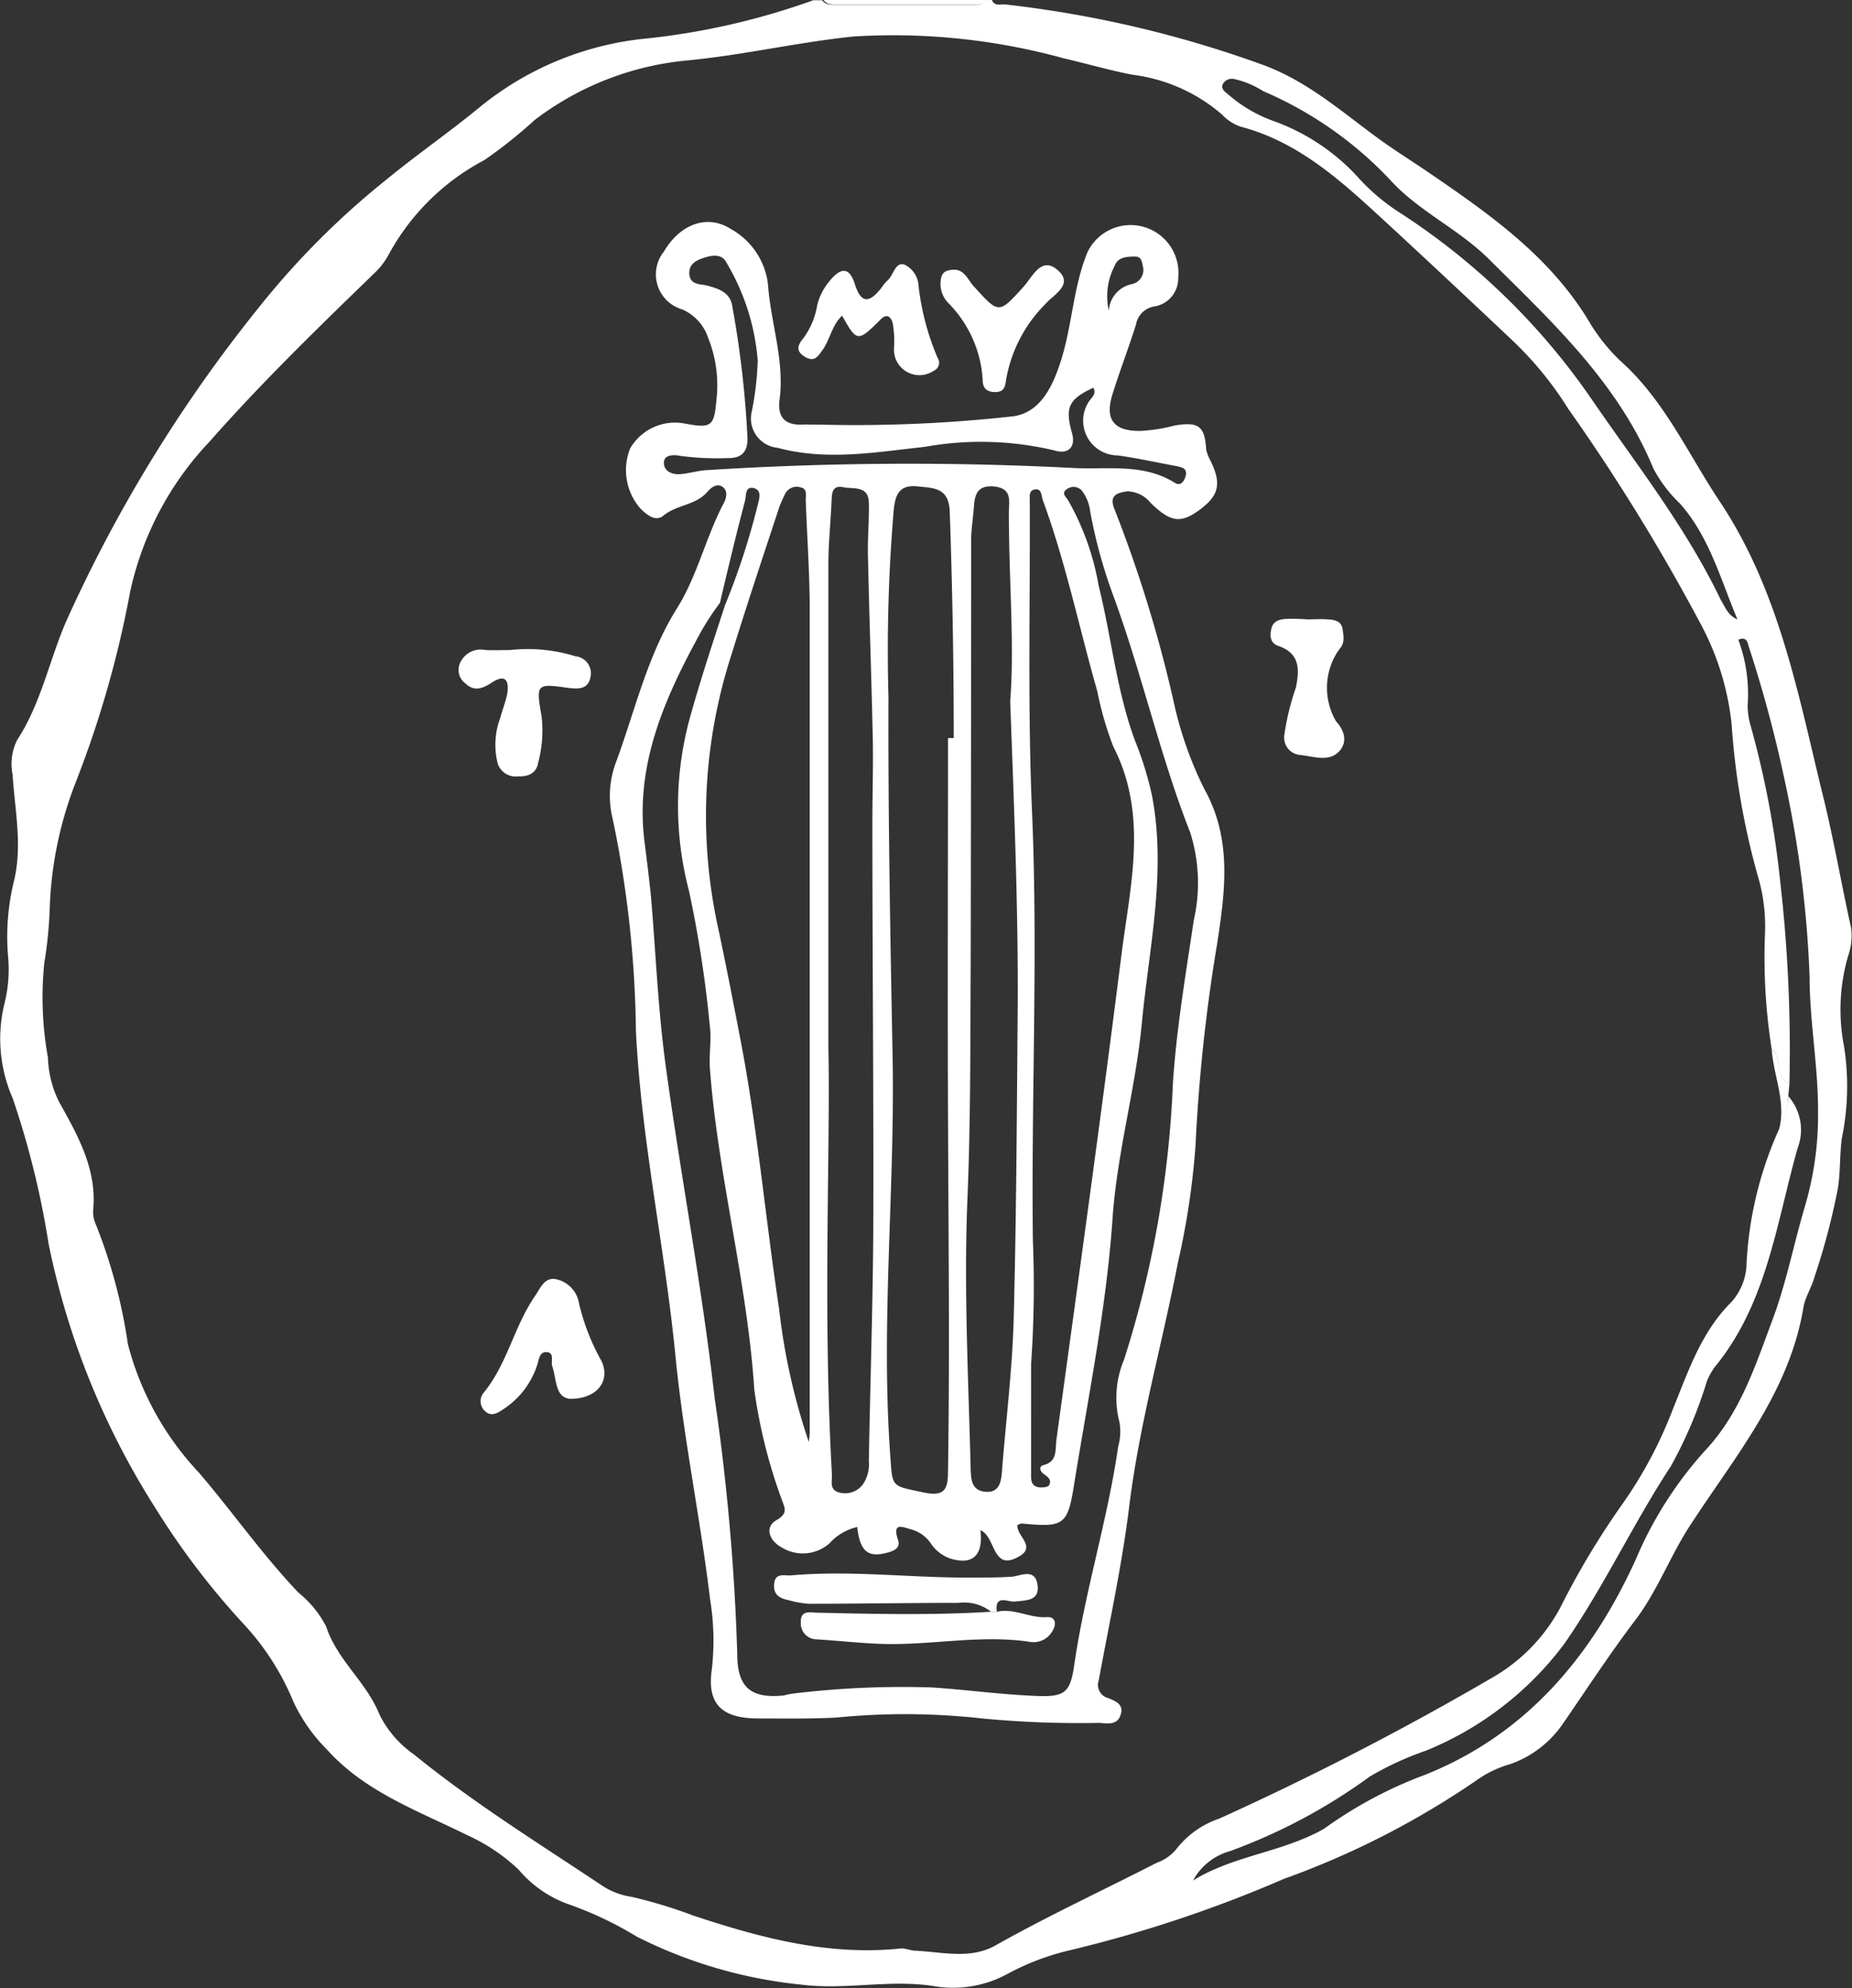 <?xml version="1.0" encoding="UTF-8"?>
<svg xmlns="http://www.w3.org/2000/svg" id="Group_14585" data-name="Group 14585" width="92.884" height="99.688" viewBox="0 0 92.884 99.688">
  <rect x="0" y="0" width="92.884" height="99.688" fill="#333333" stroke="none"/>
  <path id="Path_13556" data-name="Path 13556" d="M73.9,44.9c.134.334.446.2.669.223A56.231,56.231,0,0,1,87.5,48.155c2.3.847,4.035,2.43,5.953,3.812.78.557,1.605,1.07,2.386,1.605,3.032,2.073,6.02,4.169,7.982,7.4a9.243,9.243,0,0,0,1.583,2.007c2.207,1.962,3.389,4.637,4.972,7.023,3.032,4.526,3.968,9.765,5.217,14.848.535,2.163.914,4.392,1.4,6.577a3.074,3.074,0,0,1-.156,1.427,9.625,9.625,0,0,0-.2,4.5,12.964,12.964,0,0,1-.111,4.637c-.111.847-.067,1.717-.2,2.519a34.574,34.574,0,0,1-1.182,4.459c-.134.49-.446.959-.535,1.449-.713,4.37-3.545,7.625-5.819,11.17-.936,1.494-1.561,3.166-2.653,4.593-1.249,1.65-2.386,3.389-3.567,5.105a5.359,5.359,0,0,1-2.675,2.073,5.483,5.483,0,0,0-1.516.691,42.308,42.308,0,0,1-9.832,5.061,65.272,65.272,0,0,1-10.679,3.567,12.524,12.524,0,0,0-3.188,1.2,5.7,5.7,0,0,1-3.612.624c-2.229-.379-4.5.2-6.733-.089a23.433,23.433,0,0,1-8.249-2.408,17.95,17.95,0,0,0-3.5-1.65,5.846,5.846,0,0,1-2.43-1.717,9.4,9.4,0,0,0-2.564-1.717c-2.475-1.226-5.128-2.163-7.045-4.3a8.365,8.365,0,0,1-1.694-2.43,12.884,12.884,0,0,0-2.519-3.9,38.44,38.44,0,0,1-4.414-5.819,39.162,39.162,0,0,1-5.328-13.2,43.263,43.263,0,0,0-1.806-7.313,7.425,7.425,0,0,1-.4-4.771,6.99,6.99,0,0,0,.178-2.274,11.679,11.679,0,0,1,.268-3.746c.468-1.828.067-3.612-.045-5.418a2.7,2.7,0,0,1,.223-1.739c1.2-1.828,1.605-3.968,2.452-5.93a72.609,72.609,0,0,1,9.654-15.74,40.53,40.53,0,0,1,6.4-6.421c1.516-1.249,3.166-2.386,4.682-3.634a15.607,15.607,0,0,1,8.16-3.433,35.721,35.721,0,0,0,8.583-1.94h.446c.178.245.446.223.691.223h6.844c.268,0,.513.022.691-.223A1.48,1.48,0,0,1,73.9,44.9Zm40,54.332c-.78-.334-.334-1.293-.892-1.739a29.443,29.443,0,0,1-.334-5.774,8.9,8.9,0,0,0-.29-2.653A37.307,37.307,0,0,1,111,81.2a13.629,13.629,0,0,0-1.471-4.86A100.086,100.086,0,0,0,102.8,65.389a17.352,17.352,0,0,0-2.809-3.433c-2.051-1.94-4.1-3.857-6.176-5.774-2.207-2.029-4.392-4.125-7.424-4.927a2.252,2.252,0,0,1-.936-.6,8.469,8.469,0,0,0-4.5-2.007c-1.159-.223-2.3-.557-3.456-.825a32.2,32.2,0,0,0-10.545-1.092c-2.809.29-5.551.936-8.338,1.2a14.878,14.878,0,0,0-7.647,2.987,24.248,24.248,0,0,1-2.519,2.007,11.628,11.628,0,0,0-4.771,4.682,3.649,3.649,0,0,1-.647.892c-2.876,2.787-5.73,5.551-8.383,8.561a15.793,15.793,0,0,0-3.968,7.513,52.4,52.4,0,0,1-2.742,9.587,19,19,0,0,0-1.293,6.354,20.968,20.968,0,0,1-.268,2.653,16.946,16.946,0,0,0,.178,4.749,5.4,5.4,0,0,0,.557,2.229c.936,1.672,1.9,3.367,1.717,5.4a1.482,1.482,0,0,0,.134.758,26.481,26.481,0,0,1,1.605,6,14.8,14.8,0,0,0,3.567,6.443c1.694,1.984,3.188,4.125,4.994,6.02a5.266,5.266,0,0,1,1.382,1.694c.557,1.694,2.029,2.787,2.675,4.414a5.339,5.339,0,0,0,1.739,2.007c2.987,2.43,6.265,4.459,9.475,6.6a3.671,3.671,0,0,0,1.449.535,24.484,24.484,0,0,1,3.077.936c3.367,1.115,6.778,2.029,10.389,1.65.245-.022.513.111.758.111,1.36.067,2.742.446,4.013-.268,2.653-1.494,5.4-2.765,8.093-4.147a2.2,2.2,0,0,0,.981-.691,4.564,4.564,0,0,1,2.14-1.516,150.571,150.571,0,0,0,13.845-7.157,8.867,8.867,0,0,0,3.255-3.411,40.237,40.237,0,0,1,3.144-5.239,21.6,21.6,0,0,0,2.5-4.7c.78-1.917,1.427-3.9,2.965-5.418a2.978,2.978,0,0,0,.736-1.828,18.621,18.621,0,0,1,1.605-6.755,3.907,3.907,0,0,0,.49-1.717,2.544,2.544,0,0,1,.468,2.608c-1.07,3.79-1.538,7.8-4.169,10.991a3.431,3.431,0,0,0-.379.691,21.98,21.98,0,0,1-1.806,4.258c-1.9,2.9-3.367,6.064-5.351,8.918a16.361,16.361,0,0,1-6.934,5.351,15.319,15.319,0,0,0-2.809,1.293,28.389,28.389,0,0,1-7.023,3.746,3.027,3.027,0,0,0-1.85,1.471c1.873-1.159,4.1-1.382,6.042-2.319a4.789,4.789,0,0,0,.58-.312,21.334,21.334,0,0,1,4.972-2.653c5.128-2.029,8.405-5.975,10.612-10.813a19.324,19.324,0,0,1,3.478-5.462c1.784-1.9,2.542-4.325,3.411-6.644.669-1.806,1.048-3.768,1.605-5.641a16.03,16.03,0,0,0,.647-4.615c.022-2.3-.424-4.593-.424-6.867A56.208,56.208,0,0,0,113.656,84a64.854,64.854,0,0,0-1.806-6.711c-.045-.156-.089-.49-.513-.312a7.813,7.813,0,0,1,.468,3.277,3.592,3.592,0,0,0,.134.981,47.045,47.045,0,0,1,1.494,7.825A74.4,74.4,0,0,1,113.9,99.232Zm-2.608-23.276c-.847-2.007-1.4-4.125-2.876-5.8a6.819,6.819,0,0,1-1.338-1.761c-1.761-4.281-5.061-7.335-8.249-10.5-1.494-1.494-3.5-2.386-4.927-3.946a19.015,19.015,0,0,0-6.4-4.481,4.512,4.512,0,0,0-1.427-.6.528.528,0,0,0-.58.223c-.134.268.089.4.245.535a7.115,7.115,0,0,0,2.274,1.338,10.577,10.577,0,0,1,4.214,2.787,10.217,10.217,0,0,0,2.118,1.806,34.167,34.167,0,0,1,9.743,9.52c2.229,3.233,4.66,6.332,6.376,9.921C110.668,75.31,110.8,75.756,111.292,75.957Z" transform="translate(-24.154 -44.9)" fill="#fff"></path>
  <path id="Path_13557" data-name="Path 13557" d="M217.627,44.9c-.178.245-.446.223-.691.223h-6.844c-.268,0-.513.022-.691-.223Z" transform="translate(-168.1 -44.9)" fill="#fff"></path>
  <path id="Path_13558" data-name="Path 13558" d="M423.592,282.539c-.022.245-.045.49-.067.713a3.823,3.823,0,0,1-.491,1.717c.446-1.427-.245-2.787-.334-4.169C423.257,281.246,422.834,282.2,423.592,282.539Z" transform="translate(-333.845 -228.207)" fill="#fff"></path>
  <path id="Path_13559" data-name="Path 13559" d="M173.548,105.029a71.3,71.3,0,0,0,7.87-.424c1.494-.111,2.163-1.516,2.608-3.01.513-1.739.58-3.567,1.271-5.239a2.4,2.4,0,0,1,4.548,1.293,1.422,1.422,0,0,1-1.159,1.427,1.112,1.112,0,0,0-.959.914c-.357,1.137-.78,2.229-1.137,3.367-.468,1.36-.022,2.007,1.427,1.962a8.482,8.482,0,0,0,1.65-.268c1.2-.2,1.516.022,1.583,1.226a2.441,2.441,0,0,0,.2.513c.58,1.159.446,1.761-.513,2.475s-1.471.647-2.475-.334a1.548,1.548,0,0,0-1.159-.58c-.49.067-.959.178-.647.914a66.119,66.119,0,0,1,3.01,9.854,18.619,18.619,0,0,0,1.494,4.169c1.382,2.475,1.048,5.061.647,7.692a86.018,86.018,0,0,0-1.092,10.144,38.481,38.481,0,0,1-.892,5.93c-.78,4.058-1.917,8.026-2.43,12.151-.357,2.943-1,5.863-1.538,8.784a.678.678,0,0,0,.468.869c.379.156.825.312.624.869-.178.513-.669.4-1.048.379a51.945,51.945,0,0,1-5.886-.223,34.86,34.86,0,0,0-7.313-.045c-1.293.067-2.586.045-3.9.045-1.85,0-2.608-.713-2.341-2.5a12.752,12.752,0,0,0-.089-3.456c-.49-4.08-1.338-8.115-1.739-12.217-.535-5.462-1.717-10.813-1.984-16.32a54.617,54.617,0,0,0-1.159-10.59,4.773,4.773,0,0,1,.156-2.854c.959-2.586,1.561-5.328,3.054-7.714,1.026-1.628,1.449-3.567,2.341-5.262.134-.245.245-.6-.022-.825-.29-.223-.58,0-.78.223-.58.691-1.538.647-2.207,1.2-.4.334-.847-.045-1.159-.357a2.924,2.924,0,0,1-.513-3.01,2.6,2.6,0,0,1,2.742-1.248c1.315.245,1.471.156,1.583-1.159a6.408,6.408,0,0,0-.424-3.166,2.358,2.358,0,0,0-1.293-1.4,1.828,1.828,0,0,1-.914-2.9c.825-1.4,2.185-1.873,3.344-1.137a3.657,3.657,0,0,1,1.873,2.765c.134,1.94.847,3.835.58,5.819-.112.892.312,1.293,1.226,1.226C171.9,105.006,172.723,105.029,173.548,105.029Zm-6.688,8.918a13.455,13.455,0,0,0-.914,1.382c-1.828,3.322-3.389,6.733-2.854,10.7.111.892.223,1.761.312,2.653.245,2.876.357,5.774.758,8.628.758,5.507,1.806,10.969,2.43,16.476a112.135,112.135,0,0,1,1.137,12.842c0,1.672.647,2.274,2.341,2.1a3.618,3.618,0,0,1,.424-.089,45.578,45.578,0,0,1,6.978-.312c1.739.111,3.478.357,5.217.424,1.471.067,1.739-.156,1.94-1.538.535-3.7,1.672-7.268,2.207-10.969a2.79,2.79,0,0,0,.067-1.2,4.9,4.9,0,0,1,.223-3.144,52.358,52.358,0,0,0,2.452-13.845c.178-2.765.647-5.484,1.048-8.2a8.369,8.369,0,0,0-.178-4.392c-1.516-3.857-2.408-7.915-3.835-11.816a25.318,25.318,0,0,1-1.182-4.281,2.158,2.158,0,0,0-.4-1.026.552.552,0,0,0-.713-.134c-.4.223-.089.424.022.624a13.147,13.147,0,0,1,1.516,4.258c.647,2.586.892,5.262,1.828,7.781a16.955,16.955,0,0,1,.847,2.742c.736,3.857-.156,7.647-.513,11.437-.312,3.277-1.249,6.488-1.471,9.832-.312,4.481-1.226,8.918-1.94,13.377-.312,1.94-.535,2.051-2.608,1.85a.517.517,0,0,0-.223.089c-.022.557.959,1.07.089,1.561-1.36.8-1.159-1-1.94-1.315.156,1.271-.4,1.761-1.494,1.427a1.92,1.92,0,0,1-.959-.713,1.759,1.759,0,0,0-.959-.736c-.446-.111-1.048-.446-.713.535.111.357-.178.513-.491.6-1,.29-1.427-.022-1.561-1.271a2.663,2.663,0,0,0-1.4.825,2.019,2.019,0,0,1-2.386.2c-.624-.334-.892-1.026-.245-1.382.58-.334.379-.624.268-.959a26.189,26.189,0,0,1-1.4-5.574c-.357-5.44-1.828-10.724-2.229-16.141-.045-.691.089-1.4,0-2.073a58.966,58.966,0,0,0-1.048-6.8,16.722,16.722,0,0,1,.022-8.583c.535-1.94,1.159-3.812,1.784-5.73a36.264,36.264,0,0,0,1.65-5.061c.067-.29.223-.736-.245-.825-.4-.067-.334.379-.4.647C167.662,110.558,167.261,112.252,166.86,113.947Zm4.459,42.07a3.983,3.983,0,0,0,.045-.513V114.326c0-1.85-.134-3.7-.2-5.551,0-.245.089-.557-.268-.624a.648.648,0,0,0-.758.312,6.88,6.88,0,0,0-.312.713c-.8,2.43-1.605,4.838-2.363,7.29a26.242,26.242,0,0,0-.736,13.577c.4,1.85.758,3.7,1.115,5.551.892,4.548,1.293,9.163,1.984,13.734A31.826,31.826,0,0,0,171.318,156.017Zm6.978-35.293h.29c0-3.79-.067-7.558-.2-11.348-.045-1.226-.8-1.182-1.605-1.271-.847-.089-1.115.312-1.2,1.137a83.281,83.281,0,0,0-.268,9.431c-.022,5.886.089,11.794.2,17.68.156,6.778-.6,13.555-.111,20.333.111,1.628.045,1.516,1.605,1.85,1.182.268,1.293-.178,1.293-1.137.089-5.864.022-11.7,0-17.568C178.274,133.477,178.3,127.1,178.3,120.724Zm4.169,31.391V157.6c0,.29-.022.624.379.691.178.022.446,0,.513-.089.178-.29-.067-.446-.29-.6-.156-.134-.223-.357.022-.424.713-.178.58-.78.647-1.271,1.115-8.138,2.252-16.3,3.277-24.435.446-3.456,1.315-6.934-.424-10.322a16.422,16.422,0,0,1-.8-2.765c-.914-3.188-1.583-6.465-2.742-9.609-.067-.2-.045-.6-.424-.513-.268.067-.223.334-.223.557.022,5.195-.111,10.389.111,15.562.312,7.179-.045,14.358.045,21.537A56.011,56.011,0,0,1,182.466,152.115Zm-1.048-33.241c.223-2.787-.067-6.131-.067-9.453,0-.557.2-1.226-.758-1.315-.87-.067-.959.468-1,1.092-.045.557-.134,1.092-.134,1.65q0,10.635-.022,21.247c-.022,3.857,0,7.714-.156,11.571-.2,4.593.045,9.185.156,13.778.022.49.067,1,.713,1.07s.8-.379.847-.914c.2-2.609.535-5.239.6-7.848.134-5.217.156-10.456.2-15.673C181.819,129.2,181.619,124.291,181.418,118.874ZM172.3,136.286c.111,4.949-.29,13.154.178,21.358.022.334-.156.78.379.914a1.117,1.117,0,0,0,1.182-.424,1.811,1.811,0,0,0,.29-1.159c.067-3.857.2-7.714.223-11.571.022-6.822-.045-13.644-.045-20.489,0-1.36.045-2.742.022-4.1-.067-3.077-.178-6.153-.245-9.23-.022-.892.067-1.784.045-2.675-.022-.847-.758-.669-1.249-.758-.624-.134-.6.312-.624.758-.045,1.026-.156,2.073-.156,3.1Zm13.288-33.13c-1.249.58-1.427,1-1.07,2.274.2.691-.178,1.092-.892.869a15.9,15.9,0,0,0-6.488-.178c-2.475.268-4.927.713-7.4.045a1.473,1.473,0,0,1-1.271-1.85,15.854,15.854,0,0,0,.29-2.519,11.327,11.327,0,0,0-1.561-4.9c-.245-.513-.825-.379-1.293-.2-.334.134-.58.312-.58.713.022.6.513.535.892.624.6.156,1.182.357,1.271,1.07a50.244,50.244,0,0,1,.758,6.6c0,.713-.334,1-1.026.981a13.727,13.727,0,0,1-2.341-.111c-.334-.067-.8-.067-.825.312-.022.468.424.647.87.6s.869-.178,1.315-.2a160.515,160.515,0,0,1,18.237-.111c1.739.111,3.589-.268,5.217.758.29.178.468-.111.535-.379.067-.357-.178-.4-.468-.468-.981-.178-1.962-.4-2.943-.535a1.741,1.741,0,0,1-1.449-2.7C185.5,103.646,185.765,103.468,185.587,103.156Zm.78-3.857a1.438,1.438,0,0,1,1.159-1.338.727.727,0,0,0,.535-.936c-.045-.245-.089-.446-.379-.446-.4,0-.87.022-1.026.468A3.28,3.28,0,0,0,186.367,99.3Z" transform="translate(-130.754 -83.715)" fill="#fff"></path>
  <path id="Path_13560" data-name="Path 13560" d="M136.734,338.548c-.736-.089-.647-.959-.87-1.628-.089-.245.134-.691-.29-.713-.357-.022-.379.379-.468.647a4.175,4.175,0,0,1-1.717,2.229c-.268.178-.58.379-.892.089a.669.669,0,0,1-.089-.914c1.2-1.449,1.538-3.344,2.586-4.86.268-.379.468-.959,1.048-.847a1.47,1.47,0,0,1,1.159,1.2,11,11,0,0,0,1.115,2.876C138.808,337.612,138.139,338.571,136.734,338.548Z" transform="translate(-108.164 -268.409)" fill="#fff"></path>
  <path id="Path_13561" data-name="Path 13561" d="M129.875,190.855a8.109,8.109,0,0,1,3.277.312.856.856,0,0,1,.758,1.026c-.111.647-.624.624-1.137.557-1.583-.223-1.605-.2-1.315,1.449a6.256,6.256,0,0,1-.178,2.319c-.089.513-.49.691-1,.669a.943.943,0,0,1-1.026-.647,3.841,3.841,0,0,1,.134-2.3c.111-.424.29-.847.357-1.271.067-.557-.089-.914-.736-.513-.446.29-.892.535-1.382.067a.837.837,0,0,1-.268-1,1.128,1.128,0,0,1,1.271-.669C129.05,190.877,129.452,190.855,129.875,190.855Z" transform="translate(-104.293 -158.26)" fill="#fff"></path>
  <path id="Path_13562" data-name="Path 13562" d="M205.954,106.9c-.513.468-.6,1.182-.981,1.717-.223.312-.4.624-.869.357-.513-.312-.379-.6-.067-.981a3.884,3.884,0,0,0,.669-1.628,2.977,2.977,0,0,1,.6-1.182c.535-.669,1-.8,1.293.156.334,1.048.78.847,1.315.178a2.241,2.241,0,0,1,.357-.424c.268-.268.357-.892.8-.758a1.237,1.237,0,0,1,.713,1.048,12.875,12.875,0,0,0,.959,3.634.435.435,0,0,1-.2.647,1.277,1.277,0,0,1-1.984-1.182,5.385,5.385,0,0,0-.067-1.2c-.067-.268-.268-.557-.624-.178C206.734,108.237,206.69,108.215,205.954,106.9Z" transform="translate(-163.718 -91.07)" fill="#fff"></path>
  <path id="Path_13563" data-name="Path 13563" d="M311.839,184.09c.334,0,.669-.022,1,0s.691.067.758.49c.045.357.134.691-.178,1.026a3.326,3.326,0,0,0-.156,3.589c.468.513.557,1.07.178,1.494-.513.58-1.315.268-1.984.2a.875.875,0,0,1-.78-1.026,12.609,12.609,0,0,1,.58-2.363c.178-.914.2-1.694-.869-2.073-.4-.134-.446-.446-.379-.8.067-.424.379-.535.713-.557a9.307,9.307,0,0,1,1.115.022Z" transform="translate(-246.26 -153.034)" fill="#fff"></path>
  <path id="Path_13564" data-name="Path 13564" d="M236.269,104.8c.624-.067.78.49,1.092.825,1.271,1.4,1.249,1.4,2.5.022.446-.49.892-1.561,1.717-.825.825.713-.245,1.248-.624,1.694a7.072,7.072,0,0,0-1.984,3.879c-.045.357-.156.535-.535.535-.424,0-.624-.2-.624-.6a5.973,5.973,0,0,0-1.717-3.857,1.377,1.377,0,0,1-.357-1.315C235.823,104.871,236.046,104.826,236.269,104.8Z" transform="translate(-188.525 -91.271)" fill="#fff"></path>
  <path id="Path_13565" data-name="Path 13565" d="M209.166,400.706a2.177,2.177,0,0,0-1.628-.446c-2.519,0-5.039.045-7.536.045a5.047,5.047,0,0,1-.981-.178c-.446-.089-.78-.268-.736-.8.045-.6.513-.424.847-.446,3.032-.268,6.064.134,9.1.111.669,0,1.315,0,1.984-.045.424-.045,1.137-.424,1.271.357.156.87-.557.825-1.159.892-.312.022-1-.379-.87.513Z" transform="translate(-159.461 -319.888)" fill="#fff"></path>
  <path id="Path_13566" data-name="Path 13566" d="M213.84,407.242h.29c.869-.2,1.65.334,2.519.268.446-.022.49.379.245.736a1.074,1.074,0,0,1-1.048.513c-2.564-.4-5.105.2-7.647.089-1.026-.045-2.073-.156-3.1-.223a.8.8,0,0,1-.8-.869c-.022-.624.513-.468.8-.468C208,407.354,210.919,407.421,213.84,407.242Z" transform="translate(-164.135 -326.424)" fill="#fff"></path>
</svg>
